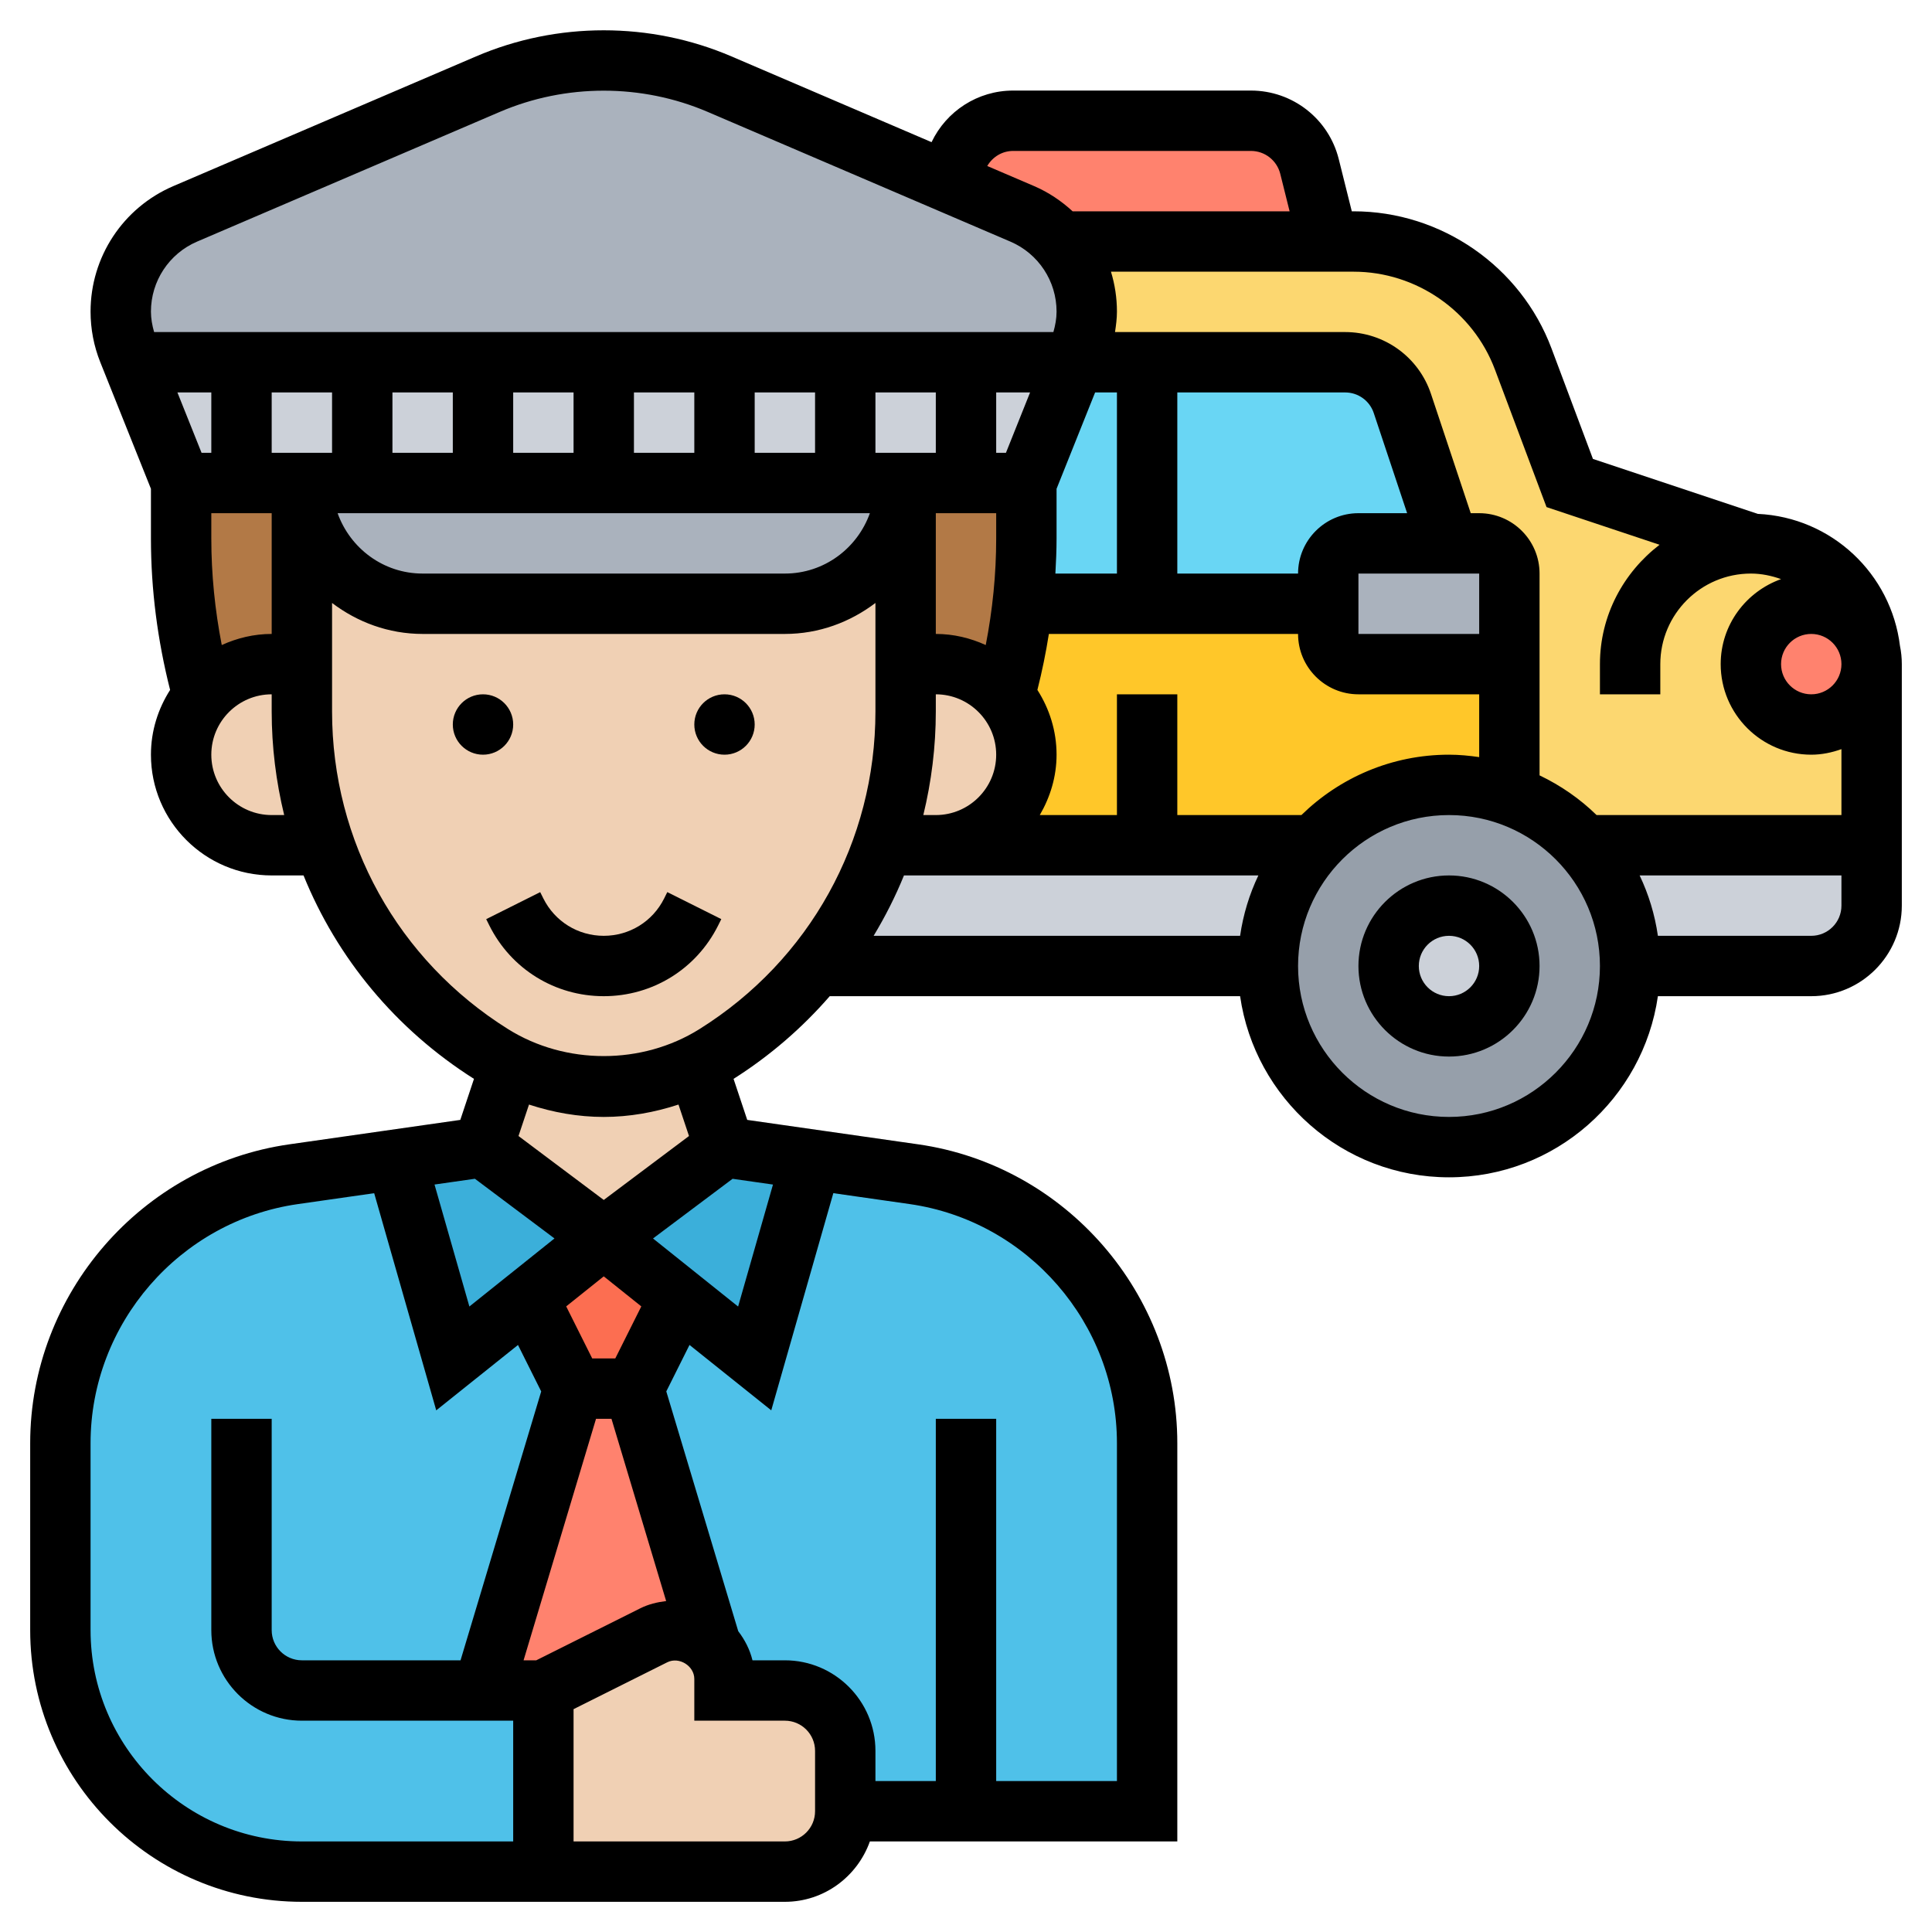 <svg xmlns="http://www.w3.org/2000/svg" id="_x33_0" height="512" viewBox="0 0 64 64" width="512"><g><g><g><path d="m38 12h-2.4l.15-.37c.16-.42.25-.86.25-1.31 0-.87-.32-1.69-.87-2.32h8.87.84c2.5 0 4.74 1.55 5.62 3.89l1.54 4.11 6 2c2.14 0 3.89 1.68 3.99 3.8-.1-1.01-.96-1.8-1.99-1.8-1.1 0-2 .9-2 2s.9 2 2 2 2-.9 2-2v6h-9.53c-.67-.74-1.52-1.32-2.47-1.66v-4.34-3c0-.55-.45-1-1-1h-1l-1.54-4.63c-.28-.82-1.04-1.37-1.9-1.37z" fill="#fcd770"></path></g><g><path d="m46.46 13.37c-.28-.82-1.04-1.37-1.9-1.37h-6.56-2.4l-1.6 4v1.84c0 .72-.04 1.44-.12 2.16h4.12 6v-1c0-.55.45-1 1-1h3z" fill="#69d6f4"></path></g><g><path d="m38 20h6v1c0 .55.45 1 1 1h5v4.34c-.63-.22-1.3-.34-2-.34-1.77 0-3.37.77-4.47 2h-5.53-7c.83 0 1.58-.34 2.12-.88s.88-1.29.88-2.12c0-.74-.27-1.42-.71-1.94.28-1 .47-2.03.59-3.06z" fill="#ffc729"></path></g><g><path d="m62 28v2c0 1.1-.9 2-2 2h-6c0-1.54-.58-2.94-1.53-4z" fill="#ccd1d9"></path></g><g><path d="m38 28h5.53c-.95 1.06-1.53 2.46-1.53 4h-14.98c.96-1.2 1.72-2.55 2.22-4h.01 1.75z" fill="#ccd1d9"></path></g><g><path d="m50 26.34c.95.34 1.8.92 2.47 1.66.95 1.06 1.53 2.46 1.53 4 0 3.31-2.69 6-6 6s-6-2.69-6-6c0-1.54.58-2.94 1.53-4 1.1-1.23 2.7-2 4.47-2 .7 0 1.37.12 2 .34z" fill="#969faa"></path></g><g><circle cx="48" cy="32" fill="#ccd1d9" r="2"></circle></g><g><path d="m60 20c1.03 0 1.89.79 1.99 1.8.01.06.01.13.01.2 0 1.1-.9 2-2 2s-2-.9-2-2 .9-2 2-2z" fill="#ff826e"></path></g><g><path d="m50 19v3h-5c-.55 0-1-.45-1-1v-1-1c0-.55.45-1 1-1h3 1c.55 0 1 .45 1 1z" fill="#aab2bd"></path></g><g><path d="m33.56 4h7.88c.92 0 1.72.62 1.94 1.51l.62 2.49h-8.87c-.34-.39-.77-.7-1.26-.91l-2.39-1.03.14-.55c.22-.89 1.02-1.51 1.94-1.51z" fill="#ff826e"></path></g><g><path d="m36 10.32c0 .45-.09.89-.25 1.31l-.15.37h-31.2l-.15-.37c-.16-.42-.25-.86-.25-1.31 0-1.41.84-2.68 2.13-3.23l10.03-4.3c1.21-.52 2.52-.79 3.84-.79s2.63.27 3.84.79l7.64 3.27 2.39 1.03c.49.21.92.52 1.26.91.55.63.87 1.45.87 2.32z" fill="#aab2bd"></path></g><g><path d="m35.6 12-1.6 4h-4-20-4l-1.6-4z" fill="#ccd1d9"></path></g><g><path d="m10 16h20c0 2.21-1.79 4-4 4h-12c-2.21 0-4-1.79-4-4z" fill="#aab2bd"></path></g><g><path d="m34 16v1.84c0 .72-.04 1.44-.12 2.16-.12 1.03-.31 2.06-.59 3.06-.55-.65-1.37-1.06-2.29-1.06h-1v-6z" fill="#b27946"></path></g><g><path d="m6.71 23.06c-.47-1.7-.71-3.46-.71-5.22v-1.84h4v6h-1c-.92 0-1.74.41-2.29 1.06z" fill="#b27946"></path></g><g><path d="m21 46 2.55 8.49c-.3-.3-.71-.49-1.17-.49-.25 0-.5.06-.72.17l-3.66 1.83h-2l3-10z" fill="#ff826e"></path></g><g><path d="m22.5 43-1.5 3h-2l-1.5-3 2.5-2z" fill="#fc6e51"></path></g><g><path d="m32 60h-4v-2c0-1.1-.9-2-2-2h-2v-.38c0-.44-.17-.83-.45-1.12v-.01l-2.55-8.49 1.5-3 2.5 2 1.88-6.59 3.39.49c4.44.63 7.73 4.43 7.73 8.91v12.19z" fill="#4fc1e9"></path></g><g><path d="m18 56v6h-8c-4.42 0-8-3.58-8-8v-6.19c0-4.48 3.29-8.28 7.73-8.91l3.39-.49 1.88 6.59 2.5-2 1.5 3-3 10z" fill="#4fc1e9"></path></g><g><path d="m26.88 38.41-1.88 6.59-2.5-2-2.5-2 4-3z" fill="#3bafda"></path></g><g><path d="m20 41-2.5 2-2.5 2-1.88-6.59 2.88-.41z" fill="#3bafda"></path></g><g><path d="m21.66 54.17c.22-.11.47-.17.72-.17.46 0 .87.19 1.17.49v.01c.28.29.45.68.45 1.12v.38h2c1.1 0 2 .9 2 2v2c0 1.1-.9 2-2 2h-8v-6z" fill="#f0d0b4"></path></g><g><path d="m33.12 27.12c-.54.54-1.29.88-2.12.88h-1.75-.01c.5-1.4.76-2.9.76-4.43v-1.57h1c.92 0 1.74.41 2.29 1.06.44.52.71 1.2.71 1.94 0 .83-.34 1.58-.88 2.12z" fill="#f0d0b4"></path></g><g><path d="m23.09 35.28.91 2.72-4 3-4-3 .91-2.72c.96.47 2.01.72 3.09.72s2.13-.25 3.09-.72z" fill="#f0d0b4"></path></g><g><path d="m27.02 32c-.92 1.15-2.04 2.14-3.32 2.94-.2.12-.4.24-.61.34-.96.47-2.01.72-3.09.72s-2.13-.25-3.09-.72c-.21-.1-.41-.22-.61-.34-1.96-1.22-3.54-2.91-4.62-4.87-.36-.66-.67-1.35-.92-2.07-.5-1.4-.76-2.9-.76-4.43v-1.57-6c0 2.21 1.79 4 4 4h12c2.21 0 4-1.79 4-4v6 1.57c0 1.53-.26 3.03-.76 4.43-.5 1.45-1.26 2.8-2.22 4z" fill="#f0d0b4"></path></g><g><path d="m10 23.57c0 1.53.26 3.03.76 4.43h-.01-1.75c-.83 0-1.58-.34-2.12-.88s-.88-1.29-.88-2.12c0-.74.27-1.42.71-1.94.55-.65 1.37-1.06 2.29-1.06h1z" fill="#f0d0b4"></path></g></g><g><path d="m48 29c-1.654 0-3 1.346-3 3s1.346 3 3 3 3-1.346 3-3-1.346-3-3-3zm0 4c-.552 0-1-.448-1-1s.448-1 1-1 1 .448 1 1-.448 1-1 1z"></path><circle cx="16" cy="24" r="1"></circle><circle cx="24" cy="24" r="1"></circle><path d="m22 29.764c-.381.762-1.147 1.236-2 1.236s-1.619-.474-2-1.236l-.105-.211-1.789.895.105.211c.722 1.444 2.174 2.341 3.789 2.341s3.067-.897 3.789-2.342l.105-.211-1.789-.895z"></path><path d="m62.939 21.396c-.293-2.393-2.265-4.258-4.708-4.373l-5.463-1.821-1.372-3.659c-1.018-2.718-3.652-4.543-6.554-4.543h-.062l-.432-1.729c-.333-1.336-1.531-2.271-2.91-2.271h-7.877c-1.175 0-2.212.682-2.702 1.709l-6.627-2.84c-2.688-1.154-5.778-1.154-8.464 0l-10.029 4.297c-1.664.715-2.739 2.346-2.739 4.156 0 .576.108 1.141.323 1.679l1.677 4.191v1.646c0 1.693.22 3.377.635 5.017-.397.621-.635 1.354-.635 2.145 0 2.206 1.794 4 4 4h1.055c1.109 2.737 3.054 5.097 5.646 6.739l-.453 1.359-5.661.809c-4.896.698-8.587 4.953-8.587 9.899v6.194c0 4.963 4.037 9 9 9h16c1.302 0 2.402-.839 2.816-2h10.184v-13.194c0-4.945-3.691-9.2-8.586-9.899l-5.661-.809-.453-1.359c1.211-.767 2.277-1.693 3.186-2.739h13.594c.488 3.386 3.401 6 6.92 6s6.432-2.614 6.92-6h5.08c1.654 0 3-1.346 3-3v-8c0-.207-.021-.409-.061-.604zm-2.939-.396c.552 0 1 .448 1 1s-.448 1-1 1-1-.448-1-1 .448-1 1-1zm-10.477-8.755 1.708 4.553 3.744 1.248c-1.192.914-1.975 2.338-1.975 3.954v1h2v-1c0-1.654 1.346-3 3-3 .352 0 .686.072 1 .184-1.161.414-2 1.514-2 2.816 0 1.654 1.346 3 3 3 .352 0 .686-.072 1-.184v2.184h-8.111c-.549-.537-1.188-.98-1.889-1.315v-6.685c0-1.103-.897-2-2-2h-.28l-1.316-3.949c-.409-1.227-1.552-2.051-2.845-2.051h-7.623c.034-.224.064-.449.064-.678 0-.456-.069-.9-.198-1.322h8.039c2.074 0 3.955 1.304 4.682 3.245zm-6.412 14.755h-4.111v-4h-2v4h-2.556c.344-.591.556-1.268.556-2 0-.791-.238-1.524-.635-2.145.155-.613.282-1.232.38-1.855h8.255c0 1.103.897 2 2 2h4v2.08c-.328-.047-.66-.08-1-.08-1.902 0-3.626.765-4.889 2zm-35.765-5.632c-.226-1.163-.346-2.344-.346-3.53v-.838h2v4c-.591 0-1.148.137-1.654.368zm29.654-8.368v6h-2.039c.022-.387.039-.774.039-1.162v-1.646l1.277-3.192zm12 8h-4v-2h4zm-4-4c-1.103 0-2 .897-2 2h-4v-6h5.559c.431 0 .813.274.949.684l1.105 3.316zm-14 0h2v.838c0 1.186-.12 2.368-.346 3.53-.506-.231-1.063-.368-1.654-.368zm2.323-2h-.323v-2h1.123zm-2.323 0h-2v-2h2zm-4 0h-2v-2h2zm-4 0h-2v-2h2zm-4 0h-2v-2h2zm-4 0h-2v-2h2zm-4 0h-2v-2h2zm-4 0h-.323l-.8-2h1.123zm21.816 2c-.414 1.161-1.514 2-2.816 2h-12c-1.302 0-2.402-.839-2.816-2zm2.184 6.566v-.566c1.103 0 2 .897 2 2s-.897 2-2 2h-.414c.269-1.108.414-2.258.414-3.434zm2.562-18.566h7.877c.46 0 .858.312.971.757l.31 1.243h-7.188c-.37-.34-.793-.628-1.272-.834l-1.556-.667c.176-.301.494-.499.858-.499zm-27.035 3.004 10.029-4.297c2.186-.938 4.7-.938 6.888 0l10.027 4.297c.929.398 1.529 1.309 1.529 2.318 0 .231-.042.456-.105.678h-29.79c-.063-.221-.105-.447-.105-.678 0-1.009.6-1.92 1.527-2.318zm2.473 18.996c-1.103 0-2-.897-2-2s.897-2 2-2v.566c0 1.176.145 2.326.414 3.434zm13.476 9.59.348 1.042-2.824 2.118-2.824-2.118.348-1.042c.797.261 1.628.41 2.476.41s1.679-.149 2.476-.41zm-4.712 18.41h-.42l2.4-8h.512l1.811 6.037c-.297.036-.589.106-.856.24zm2.618-10h-.764l-.862-1.724 1.244-.995 1.244.995zm-4.65-5.952 2.636 1.977-2.819 2.255-1.155-4.041zm-12.732 14.952v-6.194c0-3.956 2.953-7.36 6.869-7.919l2.526-.361 2.056 7.194 2.708-2.166.769 1.539-2.672 8.907h-5.256c-.552 0-1-.448-1-1v-7h-2v7c0 1.654 1.346 3 3 3h7v4h-7c-3.859 0-7-3.141-7-7zm24 6c0 .552-.448 1-1 1h-7v-4.382l3.105-1.553c.39-.194.895.118.895.553v1.382h3c.552 0 1 .448 1 1zm10-12.194v11.194h-4v-12h-2v12h-2v-1c0-1.654-1.346-3-3-3h-1.073c-.087-.358-.255-.681-.472-.965l-2.383-7.943.769-1.539 2.708 2.166 2.056-7.194 2.526.361c3.916.559 6.869 3.964 6.869 7.92zm-11.394-8.566-1.155 4.041-2.819-2.255 2.636-1.977zm-2.44-5.147c-1.9 1.188-4.432 1.188-6.332 0-3.653-2.284-5.834-6.219-5.834-10.527v-3.592c.838.635 1.87 1.026 3 1.026h12c1.13 0 2.162-.391 3-1.026v3.592c0 4.308-2.181 8.243-5.834 10.527zm6.779-5.093h11.74c-.297.622-.503 1.294-.605 2h-12.14c.386-.64.724-1.307 1.005-2zm18.055 8c-2.757 0-5-2.243-5-5s2.243-5 5-5 5 2.243 5 5-2.243 5-5 5zm12-6h-5.08c-.102-.706-.308-1.378-.605-2h6.685v1c0 .552-.448 1-1 1z"></path></g></g></svg>